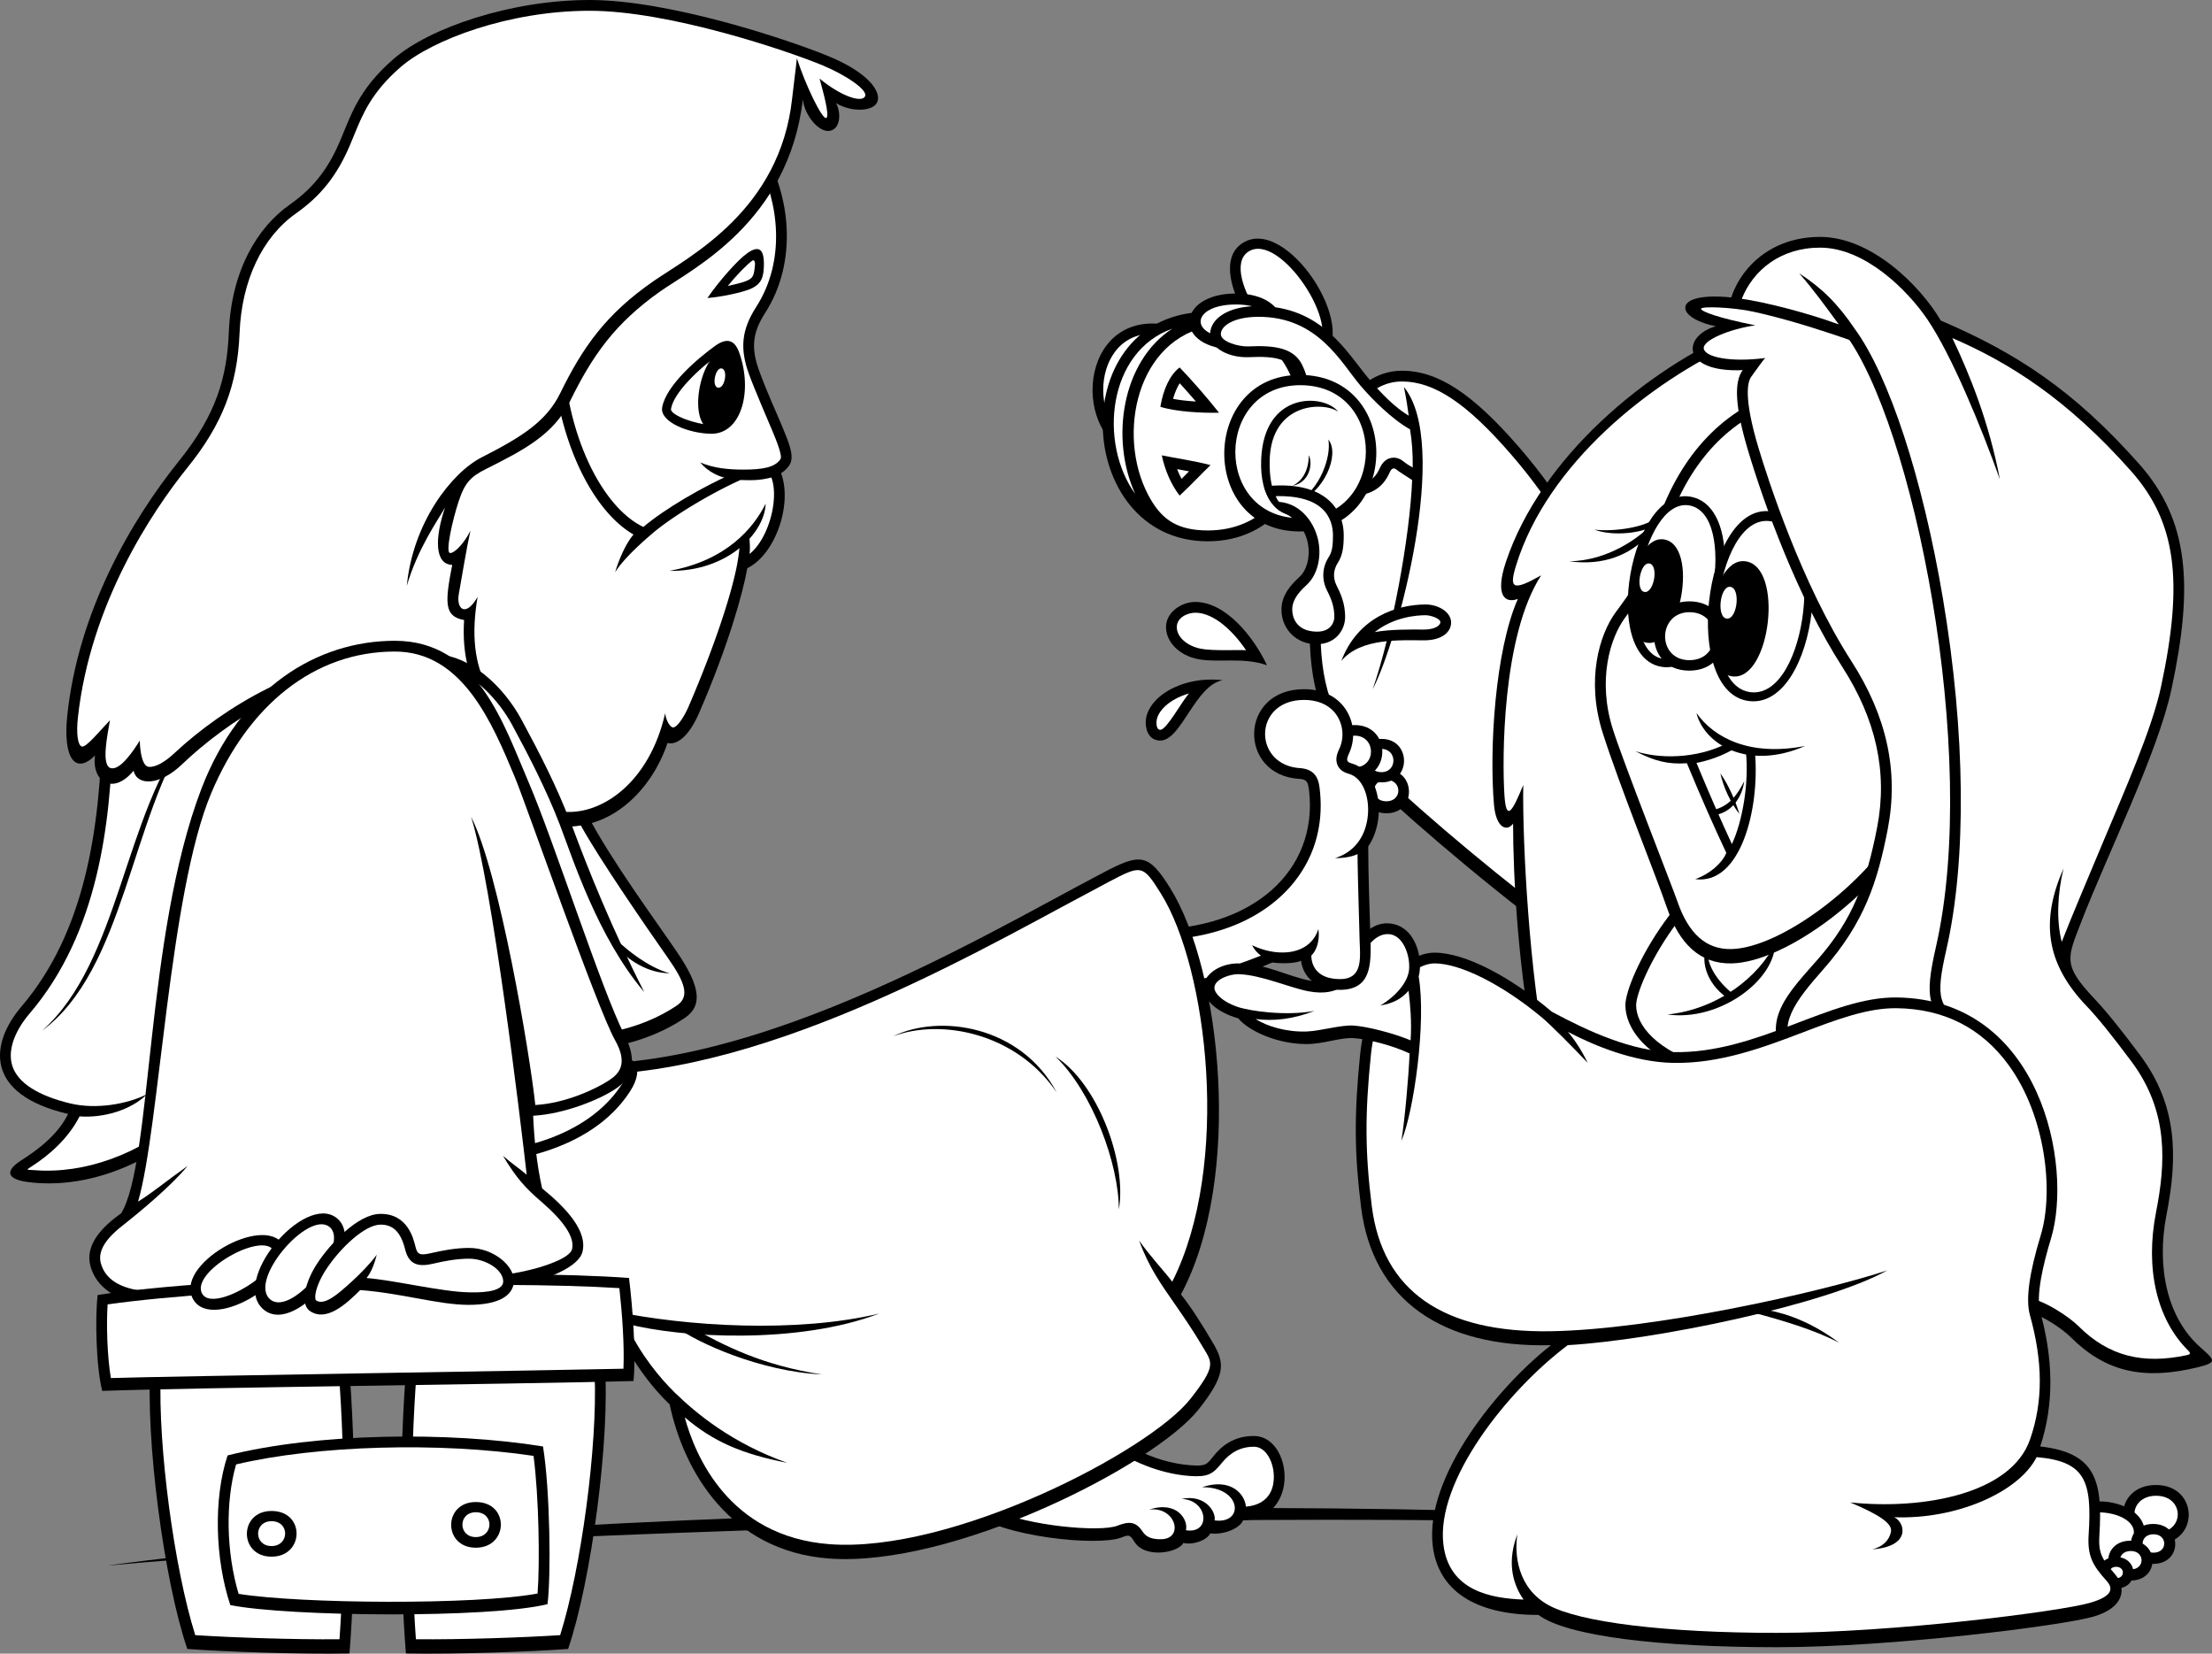 <svg xmlns="http://www.w3.org/2000/svg" width="288.18" height="215.398"><rect width="100%" height="100%" fill="#808080" stroke="none"/><path d="M212.067 81.91c-4.668-10.117-8.094-16.656-14.164-23.66-6.07-7.004-10.583-9.96-15.254-9.96-4.668 0-8.871 4.046-10.582 13.073-1.711 9.028-1.711 15.254-1.403 22.723.313 7.473 2.649 12.766 8.406 18.21 5.758 5.45 17.278 15.255 27.547 22.571l5.45-42.957"/><path fill="#fff" d="M196.844 59.168c-5.758-6.645-10-9.477-14.195-9.477-4.41 0-7.766 4.348-9.207 11.934-1.75 9.238-1.66 15.379-1.375 22.172.3 7.277 2.535 11.879 7.964 17.016 5.836 5.519 16.2 14.277 25.497 21.07l5.097-39.75c-4.746-10.258-8.055-16.36-13.781-22.965"/><path d="M226.852 42.84c-12.45 5.293-26.149 16.812-30.66 30.351-1.45 4.344-.157 5.45 1.554 4.825-2.957 6.695-3.734 19.457-3.113 26.773.266 3.117 1.715 3.578 2.492 2.488 0 6.696.621 19.457 3.113 31.442 7.004 2.8 23.192 4.824 32.84 3.113 5.45-27.238 6.383-80.934-6.226-98.992"/><path fill="#fff" d="M201.457 137.684c6.93 2.507 21.274 4.261 30.434 2.921 5.387-28.007 5.804-77.945-5.559-96.007-11.383 5.148-24.746 15.828-28.812 29.039-.934 3.035-.473 3.406 3.261 1.308-5.132 7.938-5.078 24.043-4.785 28.598.235 3.621 1.051 2.102 2.453-1.285-.117 8.058.852 24.676 3.008 35.426"/><path d="M229.965 109.613c-10.773 3.176-18.21 17.746-18.21 21.325 0 2.644 2.179 7.003 10.894 9.492 7.004-.465 24.437-8.871 30.351-14.008 2.492-7.16-8.25-21.168-23.035-16.809"/><path fill="#fff" d="M247.914 115.613c-4.578-4.804-11.14-6.547-17.55-4.656-10.34 3.047-17.208 17.094-17.208 19.98 0 2.547 2.543 5.989 9.641 8.075 6.813-.614 23.137-8.528 28.984-13.39.727-2.763-.82-6.813-3.867-10.009"/><path d="M222.613 122.922c-1.285 1.867-.351 5.137 2.332 7.004l.82-.469c-1.87-1.516-3.855-3.969-3.152-6.535"/><path d="M231.25 122.922c0 4.668-7.12 10.156-14.008 9.223 6.77-.704 12.024-5.137 14.008-9.223"/><path d="M230.742 51.402c-7.004 2.645-12.62 8.774-15.406 18.524-1.558 5.445-2.648 6.847-4.828 9.804-2.176 2.957-3.89 8.872-1.71 15.72 2.179 6.847 6.85 18.366 8.405 22.878 1.555 4.516 4.203 7.254 8.407 7.16 7.003-.156 18.832-9.027 23.343-17.43.621-11.831-8.406-46.695-18.21-56.656"/><path fill="#fff" d="M211.711 80.46c-1.969 2.673-3.617 8.161-1.578 14.563 1.332 4.192 7.793 20.633 8.395 22.383 1.464 4.254 3.773 6.29 7.046 6.215 6.41-.14 17.606-8.531 21.993-16.422.386-10.992-7.934-43.644-17.192-54.133-6.539 2.805-11.265 8.743-13.691 17.243-1.594 5.566-2.84 7.261-4.973 10.152"/><path d="M219.77 99.418c1.87 4.516 3.66 8.562 5.136 11.676-.543 1.32-2.101 2.722-4.046 3.422 5.835.777 8.406-8.95 7.785-16.422l-3.426-1.399c-3.191 1.79-8.094 2.414-12.14 1.168 2.57 1.32 4.28 1.711 6.69 1.555"/><path fill="#fff" d="M225.63 109.945c1.35-2.832 2.269-7.957 1.82-12.054l-1.239-.532c-1.598 1.032-3.672 1.735-5.195 2.012 1.62 3.906 3.265 7.668 4.613 10.574"/><path d="M221.016 92.883c1.012 4.047 6.691 7.547 14.164 4.281-7.16 1.399-11.828-1.012-14.164-4.281m2.644 13.23c1.871-.39 3.27-2.101 3.582-4.36-.933 1.868-2.023 3.27-3.968 3.735l.386.625"/><path d="M224.13 100.742c.39 1.79 1.323 3.813 2.487 5.293-.543-1.793-1.476-3.894-2.488-5.293m-3.926-36.051c-7.765-1.316-11.75 20.805-3.765 22.16 7.984 1.36 11.968-20.765 3.765-22.16"/><path fill="#fff" d="M220.067 65.832c-6.239-1.059-9.813 18.902-3.399 19.992 6.281 1.067 9.86-18.89 3.399-19.992"/><path d="M216.797 70.266c-4.332-.739-6.738 12.691-2.281 13.449 4.453.754 6.86-12.672 2.281-13.45"/><path fill="#fff" d="M214.875 73.398c-1.195-.203-1.86 3.5-.633 3.707 1.23.211 1.895-3.496.633-3.707"/><path d="M215.414 67.668c-1.168.934-4.906 1.633-7.707 1.324 2.57.934 6.305.387 7.63-.469l.077-.855"/><path d="M214.711 68.758c-1.164 1.168-5.133 4.281-10.27 4.355 4.59.625 7.86-.933 10.04-3.113l.23-1.242m5.363 9.57c-6.015 0-6.207 9.027 0 9.027 6.215 0 6.215-9.027 0-9.027"/><path fill="#fff" d="M220.102 79.742c-4.164 0-4.297 6.25 0 6.25s4.297-6.25 0-6.25"/><path d="M161.758 31.742c-5.434 3.774 5.094 18.598 10.371 14.934 5.277-3.668-4.629-18.922-10.371-14.934"/><path fill="#fff" d="M162.582 32.816c-3.867 2.688 5.02 15.246 8.778 12.637 3.757-2.613-4.688-15.48-8.778-12.637"/><path d="M150.145 42.14c-10.551 0-10.27 17.512 0 17.512s10.129-17.511 0-17.511"/><path fill="#fff" d="M150.121 43.465c-8.636 0-8.41 14.789 0 14.789 8.414 0 8.297-14.79 0-14.79"/><path d="M157.344 40.625c-18.82 0-17.656 29.883 0 29.883s18.238-29.883 0-29.883"/><path fill="#fff" d="M152.73 42.809c-6.558 4.246-8.117 14.328-4.835 21.527-4.778-6.633-3.59-18.547 4.836-21.527"/><path fill="#fff" d="M162.082 42.887c11.41 4.64 9.473 26.207-4.703 26.207-3.969 0-5.898-1.41-7.414-3.95-4.531-7.585-2.3-20.273 7.004-22.519 1.77-.43 3.34-.457 5.113.262"/><path d="M151.356 59.313c.422 1.93 1.183 3.769 2.328 5.242 1.515-1.403 2.972-2.977 4.023-3.97-1.926-.526-4.656-.925-6.351-1.273"/><path fill="#fff" d="M153.356 61.11c.172.44.367.863.582 1.261.336-.332.656-.66.972-.976a169.9 169.9 0 0 0-1.554-.286"/><path d="M153.684 47.863c-1.278.965-2.137 2.864-2.512 5.125 1.988.64 5.43.828 7.645.77-1.575-1.985-3.5-4.203-5.133-5.895"/><path fill="#fff" d="M155.797 52.297a90.255 90.255 0 0 0-2.102-2.375c-.347.543-.64 1.234-.863 2.031.89.168 1.926.281 2.965.344"/><path d="M161.028 38.23c-7.915 0-8.278 7.297 0 7.297 8.28 0 7.55-7.297 0-7.297"/><path fill="#fff" d="M161.031 39.66c-6.011 0-6.289 4.367 0 4.367 6.286 0 5.735-4.367 0-4.367"/><path d="M163.895 39.867c-3.969 0-6.242 1.692-6.242 3.676 0 1.867 2.566 3.094 5.074 2.977 3.738-.176 5.05.386 5.664 1.632 1.574 3.211.875 7.649-.762 10.801 1.11 2.684 3.445 5.543 7.649 5.66 3.324.094 4.886-1.09 5.777-3.093.234-.524.523-.641.875-.352.351.293 1.168.781 2.043 1.363-.29 7.43-2.645 20.078-5.137 27.239 3.328-6.364 10.156-31.926 4.067-39.36.292 1.399.507 2.8.625 3.735-1.696-.993-3.594-2.88-5.215-4.825-2.918-3.5-6.13-9.453-14.418-9.453"/><path fill="#fff" d="M183.7 55.93c-2.387-1.348-4.95-3.934-6.465-5.711-2.532-2.969-5.516-8.992-13.34-8.953-3.145.015-4.867 1.175-4.844 2.277.02.969 2.332 1.637 3.613 1.578 3.403-.16 5.89.188 6.985 2.414 1.84 3.75.949 8.356-.473 11.442.852 1.746 2.648 4.14 6.14 4.234 2.833.082 3.829-.848 4.458-2.262.398-.89.984-1.195 1.41-1.293.324-.074.969-.113 1.644.438.426.347.832.578 1.223.808.023-1.808-.098-3.484-.352-4.972"/><path d="M169.328 48.836c-13.004 0-13.207 20.387 0 20.387 13.203 0 13.41-20.387 0-20.387"/><path fill="#fff" d="M169.406 50.172c-11.203 0-11.378 17.328 0 17.328 11.297 0 11.473-17.328 0-17.328"/><path d="M168.856 67.18c-2.508 0-4.739-2.336-4.551-7.293.34-9.047 8.285-8.582 10.039-6.246-1.809-1.344-8.742-1.286-8.93 6.304-.117 4.668 1.516 6.477 3.442 7.235"/><path d="M173.059 57.258c1.574 1.926-.64 7.062-4.086 8.113 2.976-1.52 4.496-5.894 4.086-8.113m-2.567 2.042c.582.993.172 3.563-2.101 3.97 1.867-.875 2.16-3.094 2.101-3.97"/><path d="M164.672 63.367c7.473-.875 10.39 2.567 10.39 6.363 0 1.399-.117 2.567-.757 3.56-.645.991-.645 2.042-.176 2.976.465.933 1.168 2.336 1.11 4.261-.044 1.399-1.11 3.387-3.735 3.387-2.629 0-4.57-1.984-4.555-4.555.012-1.808 1.204-3.171 2.336-4.203 1.926-1.75 1.836-6.797-2.246-8.433-1.168-.641-1.957-1.836-2.367-3.356"/><path fill="#fff" d="M166.637 65.371c2.996.242 4.726 2.938 5.137 5.203.398 2.2-.211 4.403-1.547 5.621-1.293 1.172-1.871 2.153-1.875 3.172-.008.875.394 2.852 3.152 2.91 2.246.047 2.332-1.773 2.332-1.793.047-1.574-.535-2.738-.96-3.593-.712-1.422-.622-3.012.253-4.364.445-.687.531-1.578.531-2.797 0-1.007-.257-2.44-1.488-3.535-1.129-1.004-3.035-1.636-5.969-1.574.117.32.29.602.434.75"/><path d="M230.574 66.598c-8.664-.922-11.546 23.773-2.64 24.726 8.906.95 11.793-23.746 2.64-24.726"/><path fill="#fff" d="M230.5 67.871c-7.183-.77-9.765 21.508-2.383 22.297 7.391.789 9.973-21.488 2.383-22.297"/><path d="M227.332 73.105c-4.832-.515-6.57 14.473-1.601 15.004 4.972.532 6.71-14.457 1.601-15.004"/><path fill="#fff" d="M225.406 76.438c-1.332-.145-1.812 3.992-.441 4.136 1.371.149 1.852-3.988.441-4.137"/><path d="M251.563 47.043c-7.59-3.5-16.93-6.652-22.88-7.82-5.956-1.168-8.874-.465-9.109.699-.23 1.168 1.989 2.219 3.973 2.57-4.437 1.285-4.555 6.07 3.5 5.719-1.168 1.52-1.008 4.812.7 10.508 2.1 7.004 6.406 19.039 12.257 28.133 4.36 6.77 5.953 13.656 4.555 20.894-1.403 7.238-3.227 12.02-7.59 17.043-3.852 4.434-8.172 8.406-3.734 13.89l25.097-5.136c5.719-20.777-.234-73.309-6.77-86.5"/><path fill="#fff" d="M228.156 49.066c-.48.653-1.03 2.7.934 9.25 1.184 3.95 5.559 17.625 12.094 27.778 4.652 7.226 6.203 14.394 4.75 21.918-1.324 6.824-3.031 12.156-8.375 18.23-3.66 4.16-6.172 7.309-3.735 10.887l23.371-4.781c5.172-20.688-.582-71.063-6.68-84.243-7.234-3.292-16.273-6.242-22.105-7.507-2.683-.582-6.734-.73-6.793-.383-.054.351 2.336 1.226 7.067 2.16-3.27.465-6.89 1.926-6.715 3.035.176 1.11 3.445 1.809 7.996 1.227-.465.523-1.164 1.554-1.809 2.43"/><path d="M272.875 130.102c1.52 1.605 3.504 4.07 5.961 7.37 4.817 6.477 4.914 13.094 3.426 20.704-1.375 7.008.156 13.539 4.355 17.277 1.938 1.719 2.332 2-.308 2.645-7.004 1.71-11.985.62-16.5-3.891-1.254-1.254-4.668-3.582-6.692-3.426-2.023.157-2.957.157-1.09-2.8 1.868-2.958 3.739-6.692 3.739-13.54 0-6.851-2.336-14.164-10.274-19.613-4.39-3.012-4.843-4.629-3.27-11.52 5.759-25.214-3.034-68.402-11.984-80-4.32-1.402-10.738-3.152-14.94-3.734 1.089-4.36 5.136-8.715 11.827-8.715 6.692 0 13.074 6.38 15.719 10.895 9.809 4.2 17.277 9.027 25.84 18.676 6.441 7.261 7.156 15.718 4.199 29.418-1.781 8.261-8.39 21.566-11.73 30.218-1.825 4.735-2.48 5.602 1.722 10.036"/><path fill="#fff" d="M285.102 175.941c.418.407.097.508-.168.567-5.758 1.242-10.227.148-14.133-3.758-1.031-1.035-4.535-3.59-7.273-3.836-.43-.039-.348-.137-.235-.312 2.059-3.204 3.871-7.196 3.871-14.16 0-8.829-3.66-15.813-10.879-20.77-3.718-2.55-4.207-3.442-2.699-10.05 2.649-11.587 2.48-28.224-.46-45.653-2.638-15.645-7.016-29.012-11.485-35.13-2.258-3.343-4.36-5.366-7.238-7.234 1.886 2.157 3.382 4.239 5.156 6.653-4.281-1.574-9.84-2.95-12.64-3.336 1.495-3.742 5.054-6.664 10.206-6.664 5.805 0 11.367 5.484 14.004 9.39 3.152 4.672 6.969 13.918 9.418 20.805-1.398-7.355-3.86-13.516-6.195-18.418 7.379 3.192 14.922 7.899 23.281 17.324 5.844 6.59 6.898 14.227 3.883 28.192-1.184 5.465-4.707 13.406-7.672 20.472-1.52 3.618-4.305 10.215-5.238 12.664-.703-2.683-.586-6.187.23-9.57-2.918 6.653-2.465 12.23 3.024 17.95 1.453 1.515 3.414 3.964 5.855 7.242 4.875 6.562 4.406 13.293 3.172 19.597-1.457 7.434.148 14.043 4.215 18.035"/><path d="M280.883 193.43c-5.738 0-5.738 7.703 0 7.703s5.637-7.703 0-7.703"/><path fill="#fff" d="M280.906 194.832c-3.78 0-3.78 4.8 0 4.8 3.786 0 3.715-4.8 0-4.8"/><path d="M269.887 196.23c4.746-1.789 9.32.317 9.496 3.036.234 3.656-3.734 7.394-8.64 7.316l-.856-10.352"/><path fill="#fff" d="M277.985 199.355c-.243-1.761-3.618-2.882-6.61-2.128l.653 7.87c3.042-.25 6.285-3.35 5.957-5.742"/><path d="M13.313 94.438c-.235 13.773-2.336 27.082-10.508 36.656-4.121 4.828-4.902 11.437 6.07 14.008-1.398 2.8-3.969 4.668-6.148 6.07-2.18 1.398-1.762 2.457.933 2.8 7.317.934 15.254-2.023 21.793-7.78l12.45-58.837-24.59 7.082"/><path fill="#fff" d="M4.508 152.422c6.5.5 13.602-2.004 19.672-7.219l11.87-55.855L14.691 95.5c-.269 11.625-1.859 26.004-10.82 36.5-2.07 2.426-2.89 4.926-2.258 6.863.723 2.196 3.348 3.864 7.582 4.875 3.27.778 7.31.117 9.954-1.207-2.102 2.102-5.75 3.117-8.786 2.883-1.398 2.793-3.918 5.04-6.246 6.52-.855.543-.62.41.391.488"/><path d="M24.75 95.023c-8.637 10.856-9.101 30.23-19.258 39.223 10.739-7.941 11.555-27.785 19.258-39.223m224.274 105.754c-51.75-5.902-186.043-1.386-235.059 3.153 52.508-7.235 182.445-10.973 235.059-3.153"/><path d="M143.7 185.723c1.753 1.984 6.421 4.789 11.44 5.136 1.981.141 2.063-.078 2.997-1.242.933-1.168 2.566-2.613 5.293-2.57 4.902.078 6.07 10.738-1.48 10.973-.31.933-2.333 1.945-4.282 1.714-.387.856-2.176 1.555-3.5 1.243-.625 1.265-4.98 2.101-6.383-.157-.59-.953-.722-.922-1.71-.543-3.036 1.168-15.641-.078-19.61-3.347l17.234-11.207"/><path fill="#fff" d="M148.86 199.5c-.907-1.387-1.836-1.324-3.29-.766-2.234.86-11.492.063-16.234-2.082l14.184-9.14c2.472 2.207 6.968 4.43 11.523 4.746 2.324.16 2.977-.254 4.133-1.7 1.121-1.402 2.543-2.136 4.23-2.109 1.559.024 2.54 2.035 2.551 3.883.008.945-.187 3.621-3.64 3.918-.118-1.578-1.922-3.813-5.715-2.531 5.191-.055 5.543 4.847 1.633 4.32.234-1.05-1.168-3.445-4.32-2.8 3.503.116 3.91 4.609.585 4.085.348-1.285-1.11-3.91-4.789-2.687 3.445-.465 4.613 3.797 1.578 3.855-1.226.024-1.96-.277-2.43-.992"/><path d="M280.516 198.504c-3.871 0-3.871 5.2 0 5.2 3.87 0 3.8-5.2 0-5.2"/><path fill="#fff" d="M280.559 199.848c-1.89 0-1.89 2.398 0 2.398 1.886 0 1.851-2.398 0-2.398"/><path d="M277.559 200.684c-3.871 0-3.871 5.195 0 5.195 3.87 0 3.8-5.195 0-5.195"/><path fill="#fff" d="M277.602 202.027c-1.89 0-1.89 2.399 0 2.399 1.886 0 1.851-2.399 0-2.399"/><path d="M275.684 202.809c-3.059 0-3.059 4.105 0 4.105 3.054 0 3-4.105 0-4.105"/><path fill="#fff" d="M275.7 204.086c-1.169 0-1.169 1.484 0 1.484 1.171 0 1.148-1.484 0-1.484"/><path d="M202.184 131.793c-5.371-4.55-11.324-7.703-15.293-7.703-3.969 0-8.871 5.133-9.688 13.191-.816 8.051-.742 13.09.117 19.961 1.516 12.14 10.622 18.328 24.747 17.977-6.887 5.367-16.508 17.152-15.407 26.148.7 5.719 5.368 8.988 13.774 8.988 3.734 2.801 15.992 4.204 31.05 4.204 15.06 0 37.122-2.805 41.204-3.97 4.086-1.167 4.437-3.737 2.804-5.605-1.636-1.867-2.136-2.687-1.984-5.02.465-7.237-.586-10.737-7.707-11.554 1.867-5.605 1.652-11.562 0-17.512-.582-2.101.363-6.164 1.402-9.57 2.88-9.457-1.285-31.152-20.078-31.402-8.754-.117-18.094 7.363-29.183 7.12-5.368-.116-10.973-2.687-15.758-5.253"/><path fill="#fff" d="M264.473 187.5c1.734-4.992 1.664-10.164-.02-16.227-.558-2.015-.097-5.402 1.41-10.355 1.739-5.711.645-15.582-4.195-22.211-3.52-4.816-8.418-7.3-14.562-7.383-3.828-.05-7.93 1.512-12.274 3.168-5.039 1.914-10.746 4.09-16.922 3.953-4.98-.105-10.062-2.168-13.648-4.039.785.895 1.715 2.262 2.59 4.04-1.848-1.946-4.79-4.938-6.04-5.973-5.144-4.258-10.566-6.985-13.921-6.985-2.895 0-7.516 4.25-8.293 11.934-.785 7.734-.758 12.691.113 19.644 1.39 11.141 9.367 16.563 23.32 16.336 13.391-.218 35.028-5.035 43.825-7.918-7.938 4.438-30.106 9.067-41.606 9.73-7.902 5.923-17.215 17.716-16.203 25.981.738 6.035 6.203 7 10.441 7.16-1.69-2.414-2.023-5.355-.8-8.507-.407 2.511-.051 7.004 4.101 9.257 4.004 2.176 15.02 3.586 29.696 3.586 15.09 0 36.964-2.793 40.82-3.918 3.05-.886 2.988-1.91 2.133-2.867-1.785-1.988-2.512-3.187-2.328-6.031.449-6.95-.426-9.535-6.778-10.074-2.336 4.59-10.465 8.14-18.558 7.828 1.402.625 2.297 3.816-2.86 4.183 1.926-.464 2.418-1.847 2.453-2.43.059-.991-1.578-2.1-5.312-3.679 9.57.992 20.969-1.14 23.418-8.203"/><path d="M230.2 170.625c2.956.547 6.07 1.793 9.417 4.281-3.27-1.71-7.55-2.957-11.05-3.89l1.632-.391M174.75 86.09c2.16-5.719 7.297-7.352 10.977-7.352 1.75 0 3.324 1.051 3.324 2.336 0 1.281-1.227 2.332-3.504 2.332-3.09 0-8.285-.351-10.797 2.684"/><path fill="#fff" d="M185.469 82.004c1.215.012 2.117-.395 2.18-.93.058-.492-1.243-.937-1.922-.937-1.149 0-4.121.215-6.625 2.195 1.957-.367 4.754-.344 6.367-.328"/><path d="M165.063 86.656c-1.79-3.812-5.446-8.25-9.336-8.25-1.793 0-3.817 1.324-3.817 3.27 0 1.945 1.711 3.734 4.282 4.203 2.566.465 5.836-.313 8.87.777"/><path fill="#fff" d="M155.727 79.809c-1 0-2.414.62-2.414 1.867 0 1.308 1.32 2.46 3.129 2.824 1.593.316 4.921.121 5.894.195-1.82-2.691-4.308-4.886-6.61-4.886"/><path d="M159.305 88.602c-5.45-.625-10.04 2.332-10.04 5.523 0 1.246.626 2.375 1.946 2.336 2.723-.078 4.516-7.238 8.094-7.86"/><path fill="#fff" d="M154.899 90.324c-1.301.38-2.336.973-3.02 1.586-.781.7-1.215 1.485-1.215 2.215 0 .434.09.941.508.937.805-.008 2.727-3.578 3.727-4.738"/><path d="M180.633 100.273c-4 0-3.934 5.664 0 5.664 3.937 0 3.871-5.664 0-5.664"/><path fill="#fff" d="M180.613 101.578c-2.14 0-2.105 2.797 0 2.797 2.106 0 2.07-2.797 0-2.797"/><path d="M179.992 96.246c-4 0-3.933 5.664 0 5.664 3.934 0 3.871-5.664 0-5.664"/><path fill="#fff" d="M179.969 97.55c-2.137 0-2.106 3.028 0 3.028 2.105 0 2.074-3.027 0-3.027"/><path d="M176.508 94.445c-4.887 0-4.809 6.918 0 6.918s4.73-6.918 0-6.918"/><path fill="#fff" d="M176.477 95.824c-2.918 0-2.867 4.13 0 4.13 2.87 0 2.824-4.13 0-4.13"/><path d="M184.828 127.203c.625-2.336-.394-6.687-3.89-6.93-2.254-.152-4.047 1.793-4.98 4.282-1.005 2.672-2.259 3.738-5.216 3.191-2.957-.543-5.914-2.258-9.336-2.258-2.648 0-4.593 1.559-4.593 3.192 0 1.636 1.793 3.191 4.515 3.968 1.246 1.559 4.98 3.348 8.871 3.348 2.258 0 4.282-.855 6.07-.777 1.79.074 5.274.992 7.376 2.004-.137 3.093-.606 8.422-1.07 11.379 1.613-3.735 3.265-15.446 2.253-21.399"/><path fill="#fff" d="M161.16 131.129c1.621.566 6.356 1.246 10.09.547-2.86 1.11-5.394 1.351-7.672 1.058 1.489.946 3.989 1.711 6.621 1.625 1.817-.058 4.489-.879 6.13-.773 1.75.11 5.105.957 7.445 1.922.152-2.438-.032-4.48-.262-6.453-.992 1.11-2.047 1.629-3.684 1.922 2.22-1.344 3.598-3.141 3.746-4.668.172-1.844-.785-4.606-2.734-4.637-1.66-.024-2.93 1.668-3.57 3.375-.926 2.465-2.453 4.887-6.782 4.078-2.457-.46-6.093-2.117-9.082-2.234-1.125-.043-3.21.66-3.191 1.789.012.722 1.031 1.777 2.945 2.449"/><path d="M175.738 98.172c1.63-3.469-.343-8.402-5.843-8.402-8.524 0-8.61 11.21-.63 11.683.993.055 1.153.39 1.286 1.567 1.164 10.386-7.356 18.113-20.664 18.035l3.191 8.793 4.575-1.149c.582-2.16 2.917-2.8 5.132-2.277 1.285-.23 2.16-.758 2.977-1.05 1.285.175 3.035.116 3.738-.231.117 1.222 1.168 3.851 5.133 3.793 3.973-.059 4.027-3.211 3.91-6.77-.113-3.562-.289-8.465-.289-11.91 2.395-3.5 1.668-9.664-2.101-10.797-.583-.176-.883-.293-.415-1.285"/><path fill="#fff" d="M164.285 124.477c-.547-.387-.894-.856-1.168-1.36 3.5 1.672 7.586 1.242 8.637-2.101.195 1.28-.133 2.695-.91 3.437-.016.863.375 3.07 3.73 3.078 3.09.012 2.61-2.933 2.551-5.254-.074-3.035-.238-8.054-.265-11.027-.758.348-1.7.523-2.926.523 1.867-.582 2.894-1.753 3.46-2.793.919-1.69 1.114-4.023.462-5.878-.305-.852-.914-1.946-2.106-2.301-.398-.121-1.137-.344-1.484-1.125-.34-.758-.07-1.52.203-2.102a4.526 4.526 0 0 0-.266-4.324c-.851-1.34-2.379-2.078-4.308-2.078-6.649 0-6.7 8.457-.547 8.879 2.293.16 2.48 1.812 2.594 2.812.546 4.856-.825 9.266-3.961 12.758-3.653 4.059-9.325 6.434-16.114 6.79l2.098 5.769 3.227-.817c1.144-1.558 3.132-1.918 4.328-1.867 1.156-.379 2.218-.824 2.765-1.02"/><path d="m66.23 137.473-10.273 19.144c3.735 6.383 12.918 13.543 24.125 15.88 1.867 4.355 4.824 8.245 7.16 10.425 1.868 8.871 7.965 19.101 20.7 20.078 16.187 1.246 42.554-12.21 48.25-19.457 3.425-4.356 3.425-5.914 1.867-8.559-1.555-2.644-2.957-4.824-4.203-6.382 8.093-15.098 5.293-42.18-1.399-52.918-2.855-4.582-3.906-4.543-8.719-2.024-16.652 8.715-51.671 30.04-77.507 23.813"/><path fill="#fff" d="M87.914 181.395c2.715 2.652 7.422 6.585 14.66 9.152-5.918-1.164-9.629-2.75-13.367-5.938 1.34 4.95 5.727 15.52 18.844 16.528 15.984 1.23 41.68-12.106 47.039-18.926 3.355-4.27 2.824-4.711 1.762-6.516-1.535-2.61-2.871-4.492-3.848-5.91-1.723-2.5-3.289-4.617-4.594-8.187 1.524 2.148 3.024 3.691 4.313 5.351 7.683-15.234 4.586-40.832-1.457-50.523-2.406-3.863-2.574-3.778-6.875-1.524l-5.875 3.145c-18.051 9.754-48.086 25.988-71.555 21.027l-9.387 17.496c3.536 5.48 11.723 11.996 22.258 14.203 9.653 2.024 24.024 2.887 34.727.32-10.586 4.048-25.903 3.184-32.985 1.317 1.801 3.996 4.454 7.14 6.34 8.985"/><path d="M88.02 172.805c2.8 2.101 11.05 5.836 19.066 6.226-7.781-1.168-12.84-3.812-16.887-6.07l-2.18-.156m-28.015-21.282c5.606.23 16.926-1.402 22.063-9.34 2.109-3.265.507-4.94-2.918-5.019-4.204 2.684-11.325 6.07-18.211 6.418l-.934 7.941"/><path fill="#fff" d="M79.524 138.582c-2.555 1.59-9.63 5.57-17.329 6.309l-.617 5.246c5.746-.098 14.86-2.055 19.313-8.715 1.265-1.895.656-2.828-1.367-2.84"/><path d="M99.344 19.379c3.734 6.187 4.55 14.824.348 21.363-1.645 2.559-1.868 4.551-.817 7.469 1.051 2.918 2.219 5.371 3.035 7.355.817 1.985 1.672 3.91.934 5.02-1.168 1.75-3.5 1.984-6.418 1.984-1.52 3.735-4.902 10.04-8.406 13.54-6.535-1.516-19.262-10.973-17.043-28.481 1.691-13.348 16.926-25.215 28.367-28.25"/><path fill="#fff" d="M100.672 56.238c-.25-.613-2.379-5.511-3.113-7.554-1.2-3.325-.93-5.766.957-8.7 3.906-6.078 2.933-13.703.148-18.957-11.48 3.508-24.812 15.047-26.297 26.778C70.317 64 81.465 72.652 87.582 74.539c3.133-3.414 6.059-8.945 7.418-12.187-1.226-.176-2.777-.891-3.77-2.118 1.75.762 3.735.934 5.602.934 2.52 0 4.125-.277 4.848-1.36.289-.433-.574-2.523-1.008-3.57"/><path d="M92.164 38.816c1.692-.117 4.344-.687 5.426-1.109 1.637-.645 1.887-1.578 1.93-3.094.054-2.101-.586-2.746-2.16-1.636-1.247.875-3.676 3.62-5.196 5.84"/><path fill="#fff" d="M94.817 37.242c.972-.199 1.867-.433 2.347-.62.973-.384 1.051-.696 1.188-2.044.066-.676-.207-.726-.32-.644-.688.48-1.97 1.793-3.215 3.308"/><path d="M93.156 45.059c-2.156 1.554-6.363 5.078-6.886 7.996-.344 1.902 3.441 3.402 6.36 3.445 3.913.059 5.487-5.488 3.679-10.566-.59-1.653-1.59-2-3.153-.875"/><path fill="#fff" d="M95.207 46.328c-.203-.574-.699-.805-1.367-.32-2.926 2.11-6.07 5.168-6.422 7.254-.137.804 3.227 2.039 5.23 2.07.88.012 1.618-.379 2.18-1.172 1.246-1.738 1.403-4.96.38-7.832"/><path d="M94.785 45.668c-3.382-.64-5.586 9.691-1.972 10.379 3.61.687 5.586-9.688 1.972-10.379"/><path fill="#fff" d="M94.02 47.992c-.82-.156-1.352 2.344-.48 2.508.874.168 1.35-2.344.48-2.508"/><path d="M95.547 61.637c-4.082 1.808-8.984 4.668-11.73 7.004-5.309-2.512-10.157-11.907-10.504-23.465-4.785 2.57-12.258 9.105-16.344 14.594-5.367 11.789 3.734 47.859 17.16 47.859 5.719 0 10.738-4.668 12.84-10.856 1.285.352 2.86-1.027 4.086-3.851 3.851-8.875 5.719-15.645 6.305-18.914 3.851-1.867 6.183-9.102 4.085-13.074-1.519.586-3.328.82-5.898.703"/><path fill="#fff" d="M89.77 91.895c3.48-8.122 5.406-14.247 6.156-17.836a25.97 25.97 0 0 0 .5-3.786l1.164-.699c.059.817.176 1.762.059 2.582 2.53-2.015 3.87-7.254 2.843-9.96-1.351.331-2.129.394-4.023.327-3.95 1.778-8.914 4.778-11.434 6.926-1.574 1.34-3.843 3.395-4.894 5.086.523-1.75 1.402-3.742 2.394-4.91-5.265-3.04-9.629-11.832-10.488-22.059-4.61 3.012-10.512 8.461-13.86 12.914-3.519 8.028.048 28.305 6.88 38.922 2.004 3.114 5.203 6.36 9.062 6.36 4.875 0 10.59-4.293 12.527-12.864.079.778.586 1.852 1.051 1.852.469 0 1.364-1.219 2.063-2.855"/><path d="M99.75 65.605c-.117 3.852-5.02 8.872-12.547 8.754 7.47-1.343 10.973-5.601 12.547-8.754m4.844-52.648c.234 2.102 2.101 4.32 3.504 4.086 1.402-.234 1.52-2.336.816-3.617 1.867 1.168 4.785 1.168 5.371-.117.582-1.286-1.05-3.852-6.539-6.07C102.262 5.018 87.086 0 76.813 0 66.539 0 55.957 3.621 51.289 7.668c-4.672 4.043-5.605 7.469-7.004 10.738-1.402 3.266-3.175 5.883-6.539 8.25-4.203 2.957-7.613 8.559-7.937 16.653-.235 5.836-1.653 10.73-6.457 16.691-6.305 7.824-13.192 19.73-14.594 33.27-.563 5.464 1.05 7.707 3.621 5.136-.469 3.387 2.332 5.254 5.02 1.985.464 1.984 3.379 1.98 6.3-.817 5.489-5.254 15.766-12.3 26.149-12.605 3.969-.117 10.156.347 13.773 2.8-1.867-3.269-2.215-7.238-1.398-12.023-1.52 2.684-2.8 1.633-2.453-.351.351-1.985 1.05-6.188 1.52-8.286-.704 1.516-2.102 3.032-2.684 2.918-.586-.117.347-4.32 1.164-6.773.816-2.45 1.61-3.2 3.62-4.203 4.903-2.45 8.763-4.485 10.856-8.754 2.918-5.953 5.836-10.156 11.79-14.356 4.074-2.879 16.69-8.992 18.558-24.984"/><path fill="#fff" d="M103.203 12.797c-1.57 14.574-13.265 20.527-17.976 23.762-6.348 4.367-9.348 8.757-12.239 14.656-1.82 3.715-5.097 5.738-10.226 8.351-3.969 2.024-8.984 8.567-9.762 16.739 1.403-4.825 4.047-8.559 4.98-10.196-1.324 3.891-1.402 7.395.934 7.473-.933 4.824-1.101 6.715 1.547 7.18-.14 2.281.031 4.34.524 6.199-4.122-1.398-8.934-1.461-11.176-1.395-10.274.305-20.645 6.528-27.078 12.528-1.164 1.09-2.414 1.87-3.348 1.793-.934-.078-1.168-2.414-1.168-3.426-.777 1.246-2.566 3.969-3.812 3.582-1.247-.39-.391-4.36-.079-6.227-1.402 1.477-3.113 3.579-3.66 3.422-.543-.156-.746-1.722-.511-3.824 1.64-14.766 9.609-26.727 14.289-32.535 4.535-5.625 6.496-10.7 6.77-17.516.269-6.797 2.948-12.468 7.343-15.562 3.238-2.281 5.34-4.926 7.016-8.844.19-.445.375-.895.55-1.328 1.125-2.758 2.285-5.613 6.086-8.906 4.094-3.547 14.114-7.32 24.606-7.32 10.414 0 25.851 5.234 30.41 7.132 2.8 1.168 5.933 3.176 5.465 4.035-.465.856-3.188-.078-5.914-2.336.39 1.477 1.402 4.98.855 5.137-.543.156-2.723-4.36-3.812-7.781-.157 1.555-.403 3.246-.614 5.207"/><path d="M76.578 106.227c3.04 5.84 9.082 14.027 11.676 17.863 2.918 4.316 3.387 6.887.934 8.52-2.453 1.636-6.07 3.386-11.672 4.085-4.203-6.418-17.278-36.422-21.012-51.48 4.668 0 9.106 4.203 11.438 8.523 2.336 4.32 4.554 8.637 6.304 13.192l2.332-.703"/><path fill="#fff" d="M87.051 124.832c2.144 3.063 2.887 4.973 1.125 6.145-2.867 1.914-6.207 3.14-10.188 3.738-4.277-7.168-15.445-32.817-19.597-47.828 3.433.965 6.601 4.343 8.32 7.515 2.192 4.059 4.465 8.446 6.227 13.028 1.601 4.168 4.925 14.675 10.996 21.793-4.203-8.227-7.399-16.211-9.383-21.578.32 0 .715-.063 1.121-.122 2.43 4.407 8.586 13.32 11.379 17.309"/><path d="M80.082 123.04c1.633 2.042 4.38 3.733 7.18 3.733-2.8-.699-6.305-3.5-7.879-5.312l.7 1.578m36.265 11.945c6.07-2.957 16.652-1.402 21.32 7.313-5.289-7.781-15.094-9.649-21.32-7.313m21.168 2.645c5.445 3.426 9.336 13.7 8.246 19.922 0-5.914-3.422-15.254-8.246-19.922M51.445 83.465c-10.12 0-20.171 6.105-25.214 19.3-7.317 19.145-6.383 48.563-10.43 55.255-2.45 1.75-4.797 4.117-4.008 6.925 1.05 3.735 5.488 6.07 14.711 4.785 9.223-1.28 24.047-2.015 31.047-1.515 8.176.582 17.574-2.152 18.328-5.137.691-2.723-2.101-5.719-5.254-8.289-.699-3.152-1.05-6.535-1.164-9.457 4.082-.23 8.637-2.098 10.738-3.5 2.102-1.402 2.946-3.516 1.168-7.004-3.035-5.953-9.222-25.332-12.492-32.918-3.265-7.59-6.691-18.445-17.43-18.445"/><path fill="#fff" d="M69.742 143.934c3.88-.22 7.844-2.043 9.68-3.266 1.297-.867 2.41-2.168.695-5.203-2.324-4.113-11.609-30.781-12.988-34.098-3.004-7.219-6.871-16.5-15.684-16.5-10.566 0-19.101 7.04-23.906 18.399-5.523 13.054-6.758 43.816-9.554 53.25 1.789-1.09 3.5-2.543 6.457-4.645-2.102 2.57-6.176 5.961-8.575 7.848-2.25 1.773-3.14 3.363-2.722 4.847.976 3.48 5.652 4.356 13.164 3.313 9.355-1.305 24.297-2.031 31.344-1.531 8.355.597 16.437-1.903 16.87-3.614.376-1.492-.94-3.554-3.917-6.136-2.102-1.79-3.364-3.172-5.075-6.051 1.243 1.09 2.075 1.61 3.086 2.465-.78-6.926-4.496-37.895-7.242-46.614 3.656 7.082 7.668 30.922 8.367 37.536"/><path d="M19.617 177.668c-.703 9.691 1.75 28.25 4.786 37.121 4.902.352 14.472.703 21.128.586.817-10.04.934-26.148-.117-38.172l-25.797.465"/><path fill="#fff" d="M44.23 213.523c.66-9.199.817-23.187-.105-34.898l-23.183.422c-.38 9.316 1.757 25.258 4.496 33.941 4.922.317 12.863.586 18.793.535"/><path d="M78.797 177.668c.703 9.691-1.75 28.25-4.785 37.121-4.902.352-14.473.703-21.129.586-.816-10.04-.934-26.148.117-38.172l25.797.465"/><path fill="#fff" d="M54.184 213.523c-.66-9.199-.817-23.187.105-34.898l23.184.422c.379 9.316-1.758 25.258-4.496 33.941-4.922.317-12.864.586-18.793.535"/><path d="M70.742 188.41c-12.254-1.984-29.53-1.754-41.09 1.168-1.867 5.602-1.632 13.54.352 19.492 7.586 1.52 33.734 1.75 41.324-.117.465-3.5.348-14.824-.586-20.543"/><path fill="#fff" d="M70.035 207.566c.305-3.918.18-12.62-.527-17.93-12.293-1.831-28.238-1.374-38.75 1.114-1.41 4.902-1.281 11.453.328 16.86 8.024 1.3 30.902 1.464 38.95-.044"/><path d="M61.988 195.648c-4.28 0-4.28 5.95 0 5.95 4.282 0 4.422-5.95 0-5.95"/><path fill="#fff" d="M61.988 196.977c-2.328 0-2.328 3.238 0 3.238 2.332 0 2.407-3.238 0-3.238"/><path d="M35.375 196.813c-4.281 0-4.281 5.953 0 5.953 4.278 0 4.422-5.953 0-5.953"/><path fill="#fff" d="M35.375 198.145c-2.332 0-2.332 3.238 0 3.238 2.328 0 2.406-3.238 0-3.238"/><path d="M82.535 179.887c.348-3.617-.117-9.57-.586-13.426-16.425-1.184-53.433-.215-69.222 2.219-.348 2.687-.23 9.222.586 12.492 13.539-.469 50.894-.817 69.222-1.285"/><path fill="#fff" d="M81.223 178.285c.133-3.094-.164-7.144-.531-10.5-16.114-1.008-50.528-.172-66.672 2.121-.172 2.586-.063 6.73.425 9.594 7.598-.238 58.41-1.012 66.778-1.215"/><path d="M25.207 169.316c2.602 4.262 14.242-3.015 11.715-7.156-2.527-4.14-14.469 2.649-11.715 7.156"/><path fill="#fff" d="M26.363 168.559c1.536 2.515 10.782-3.239 9.293-5.672-1.562-2.563-11.003 2.87-9.293 5.672"/><path d="M34.422 170.64c4.363 3.434 13.672-8.652 9.438-11.988-4.239-3.336-14.047 8.36-9.438 11.989"/><path fill="#fff" d="M35.25 169.293c2.883 2.27 10.457-7.293 7.66-9.492-2.789-2.2-10.703 7.097-7.66 9.492"/><path d="M49.5 158.117c-2.922.059-6.48 3.91-8.113 6.36-1.637 2.453-2.356 5.398-.992 6.304 2.101 1.403 4.61-.816 6.535-2.742 5.43.41 10.215 1.926 14.125 1.926s5.703-1.176 5.894-2.918c.22-1.98-2.507-4.496-5.836-4.496-1.808 0-3.562.351-5.078.703-1.515.348-1.691 0-1.925-.934-.235-.933-.993-4.277-4.61-4.203"/><path fill="#fff" d="M45.766 166.988c-1.645 1.48-3.465 3.145-4.594 2.395-.262-.293-.11-1.89 1.379-4.13 1.86-2.788 4.977-5.694 6.977-5.737 1.703-.032 2.695 1.007 3.246 3.203.46 1.847 1.515 2.375 3.578 1.898 1.492-.344 3.105-.664 4.761-.664 2.098 0 4.415 1.387 4.446 2.938.027 1.562-3.492 1.457-4.504 1.441-3.445-.059-9.746-1.582-13.305-1.863.645-.758 1.047-1.934 1.34-3.043-.7.992-2.156 2.511-3.324 3.562"/></svg>
